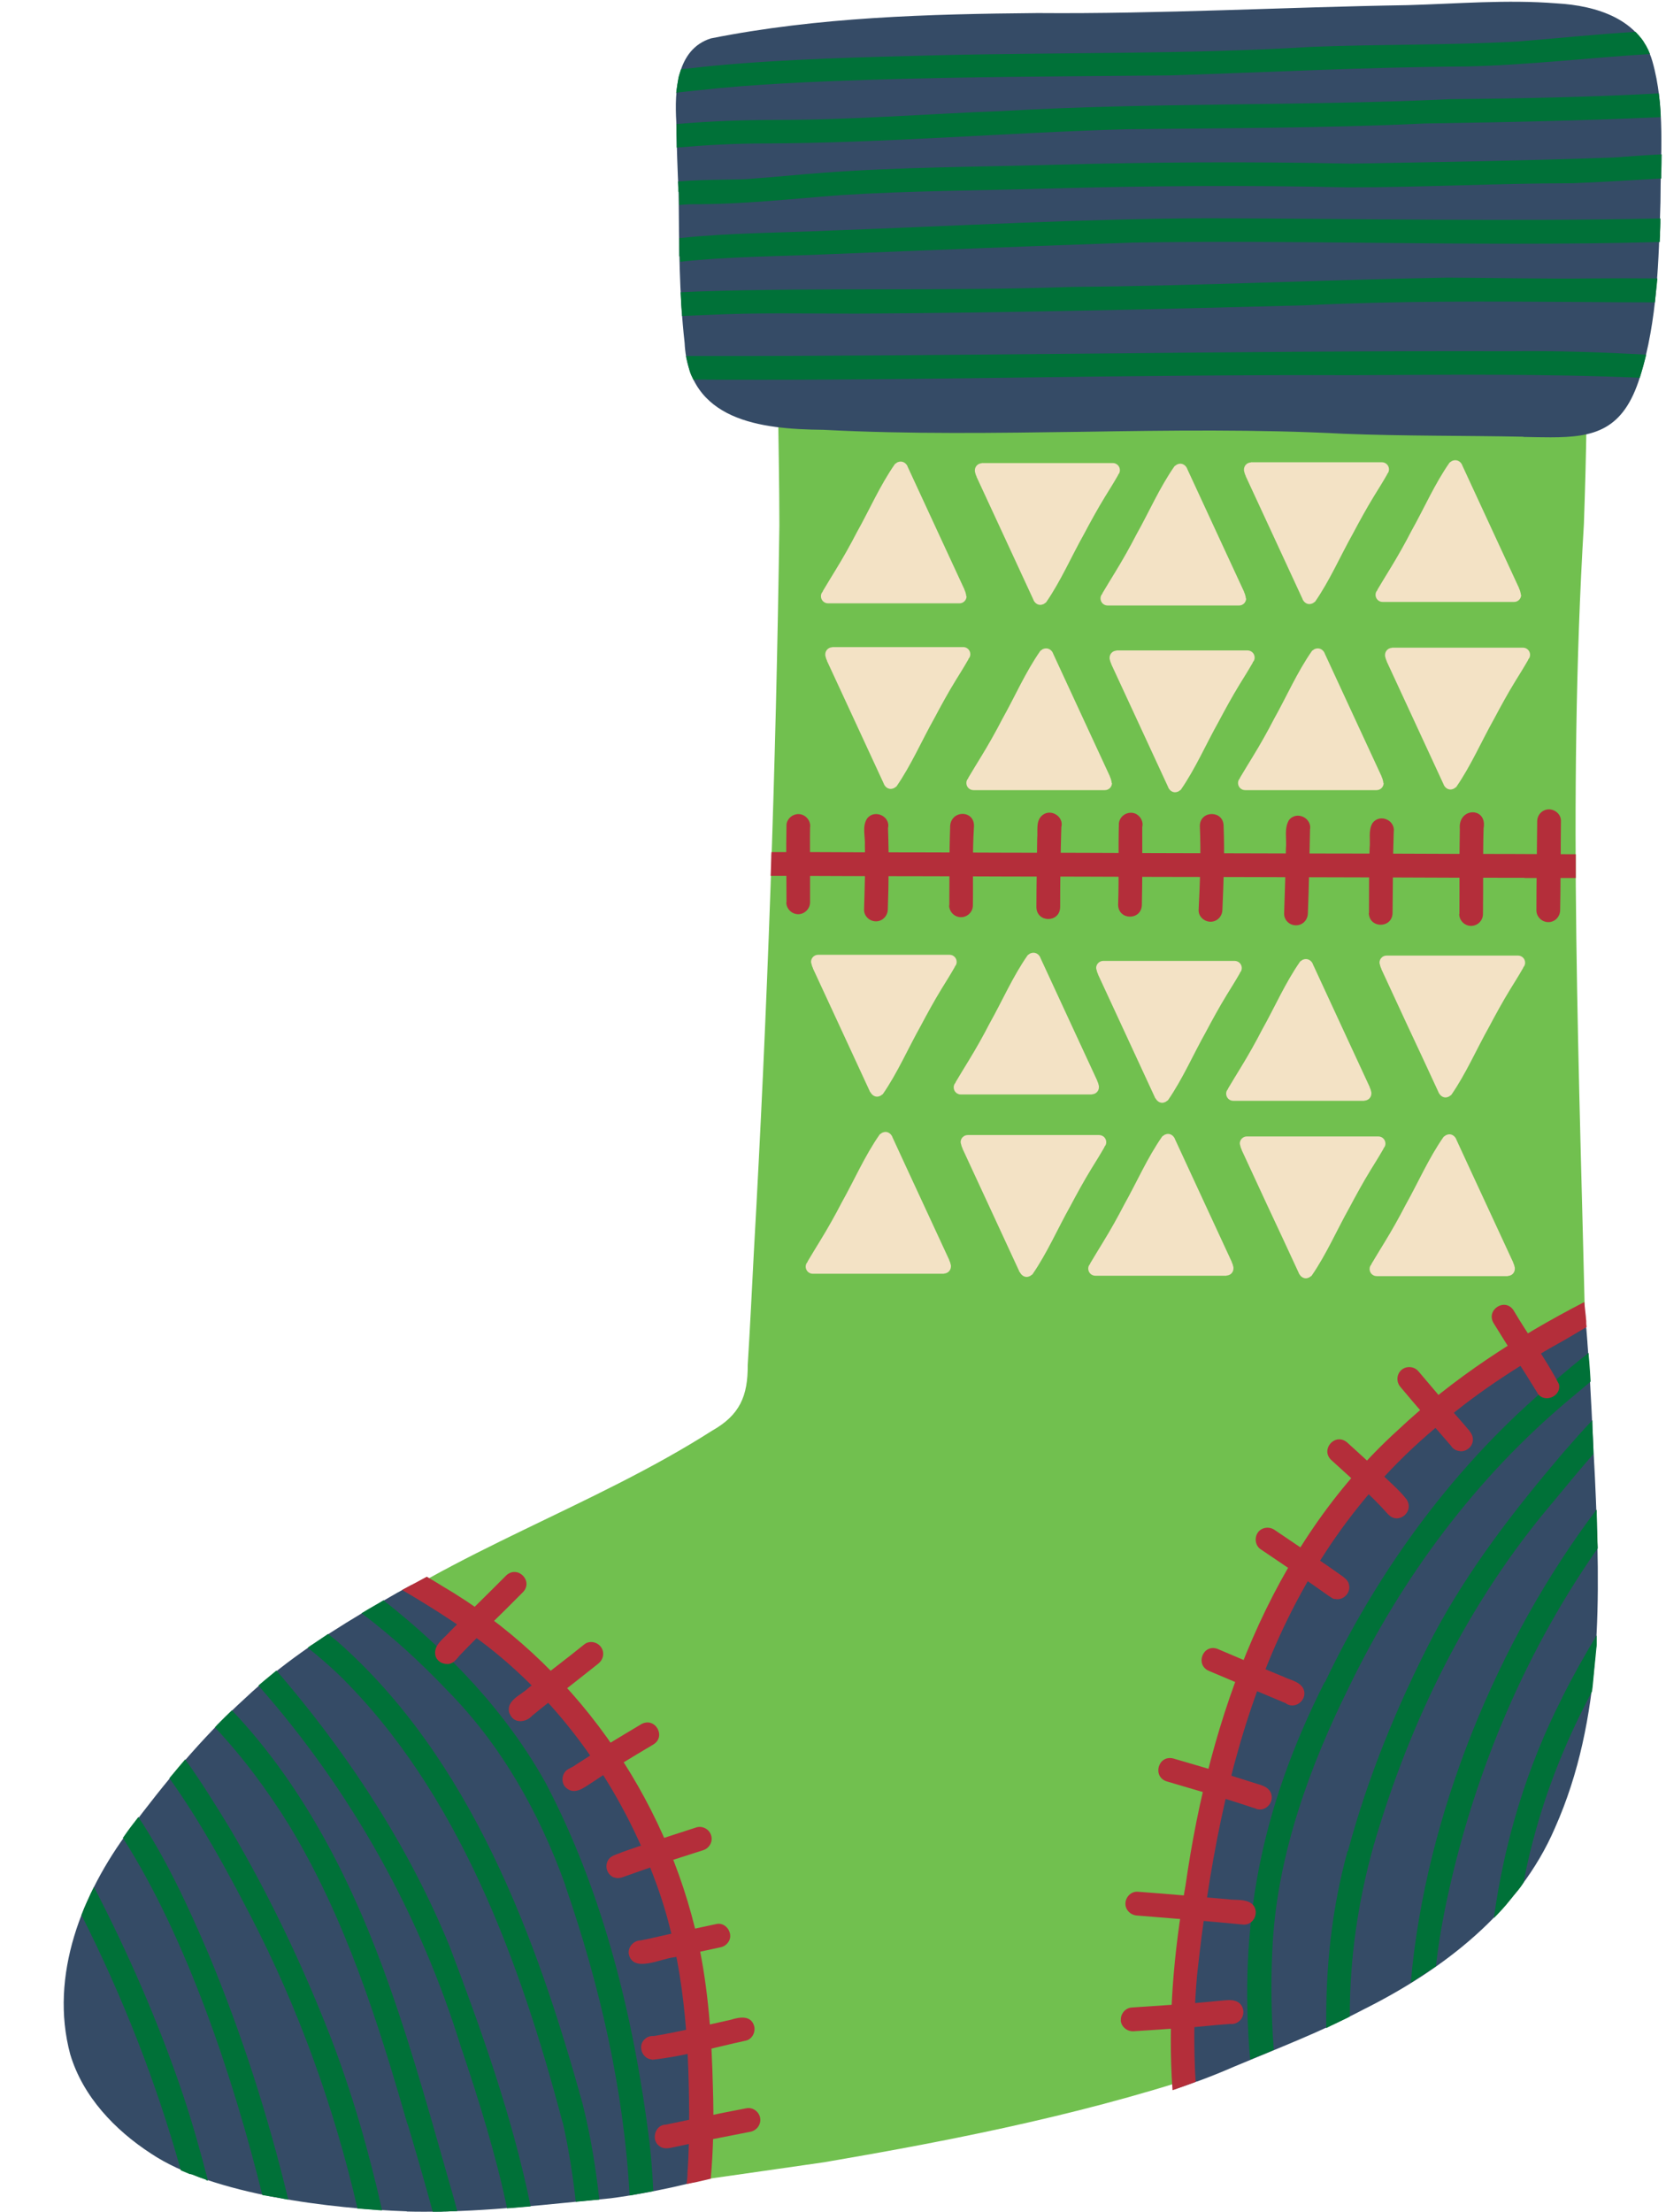 <?xml version="1.0" encoding="UTF-8" standalone="no"?><svg xmlns="http://www.w3.org/2000/svg" xmlns:xlink="http://www.w3.org/1999/xlink" data-name="Layer 2" fill="#000000" height="111.8" preserveAspectRatio="xMidYMid meet" version="1" viewBox="0.1 0.1 84.2 111.8" width="84.2" zoomAndPan="magnify"><defs><clipPath id="a"><path d="M0 15.03H81.93V111.9H0z" fill="none" stroke-width="0"/></clipPath><clipPath id="b"><path d="M40.75 23.23H77.5V64.74H40.75z" fill="none" stroke-width="0"/></clipPath><clipPath id="c"><path d="M2.52 0H84.33V111.92H2.52z" fill="none" stroke-width="0"/></clipPath><clipPath id="d"><path d="M4.17 1.66H84.13V111.93H4.17z" fill="none" stroke-width="0"/></clipPath><clipPath id="e"><path d="M20.36 40.8H80.36V110.53H20.36z" fill="none" stroke-width="0"/></clipPath></defs><g data-name="Layer 1"><g clip-path="url(#a)" id="change1_1"><path d="m80.25,16.18c.1,3.47.02,6.94-.1,10.41-.84,13.92-.21,27.86.09,41.79-.1,8.27,1.64,19.64-3.11,26.74-6.81,9-24.64,12.41-35.38,14.25-7.97,1.13-15.99,2.48-24.06,2.07-4.94-.38-10.72-1.66-13.44-6.23-4.18-7.93,7.18-18.19,12.98-22.48,5.81-4.27,12.83-6.48,18.86-10.33,1.4-.79,1.81-1.75,1.8-3.32.12-1.9.21-3.8.31-5.7.69-12.23,1.12-24.48,1.29-36.73,0-2.1-.05-4.19-.07-6.29.08-1.13-.23-2.45.34-3.46,0,0,0,0,0,0,.15-.31.47-.53.83-.55,2.62-.09,5.25-.17,7.87-.25,3.94-.13,7.87-.25,11.81-.38,3.96-.13,7.92-.25,11.88-.38,2.31-.07,4.62-.15,6.92-.22h0s.04,0,.06,0c.3,0,.57.12.75.33,0,0,0,0,0,0,.21.18.34.44.35.74Z" fill="#71c04f"/></g><g clip-path="url(#b)" fill="#f3e2c5" id="change2_1"><path d="m48.95,30.23c0,.2-.16.36-.36.36h-.02c-1.2,0-2.41,0-3.61,0-1,0-2.01,0-3.01,0-.2,0-.36-.16-.36-.36,0-.09.03-.17.09-.23,0-.03.02-.05.03-.07.21-.35.42-.7.63-1.04.38-.62.74-1.26,1.07-1.9.64-1.14,1.17-2.37,1.92-3.44.02-.02.04-.03.06-.04.03-.03.06-.05.1-.06.19-.07.38.02.47.2,0,0,0,.01.01.02,0,0,0,0,0,.01.53,1.15,1.07,2.31,1.6,3.46.42.9.83,1.8,1.25,2.7,0,.01.01.02.02.03,0,0,0,0,0,.01,0,0,0,.01,0,.02.02.04.04.08.05.12.01.03.02.05.02.08.02.04.02.08.02.12Z"/><path d="m63.08,30.34c0,.2-.16.36-.36.36h-.02c-1.2,0-2.41,0-3.61,0-1,0-2.01,0-3.01,0-.2,0-.36-.16-.36-.36,0-.09.03-.17.09-.23,0-.03.02-.05.03-.07.21-.35.42-.7.63-1.04.38-.62.74-1.26,1.07-1.9.64-1.14,1.17-2.37,1.92-3.44.02-.02.04-.03.06-.04.03-.03.06-.05.1-.06.19-.08.38.02.47.2,0,0,0,.01.01.02,0,0,0,0,0,.01.53,1.15,1.07,2.31,1.6,3.46.42.9.83,1.8,1.25,2.7,0,.01.01.02.02.03,0,0,0,0,0,.01,0,0,0,.01,0,.02.02.04.04.08.05.12.01.03.02.05.02.08.02.04.02.08.02.12Z"/><path d="m76.98,30.16c0,.2-.16.36-.36.36h-.02c-1.2,0-2.41,0-3.61,0-1,0-2.01,0-3.01,0-.2,0-.36-.16-.36-.36,0-.09.03-.17.09-.23,0-.03.02-.05.03-.07.21-.35.42-.7.63-1.04.38-.62.74-1.26,1.07-1.9.64-1.14,1.17-2.37,1.92-3.44.02-.02.04-.03.06-.04.03-.03.06-.05.1-.06.19-.07.38.02.47.2,0,0,0,.01.01.02,0,0,0,0,0,.01.53,1.15,1.07,2.31,1.6,3.46.42.9.83,1.8,1.25,2.7,0,.01.01.02.02.03,0,0,0,0,0,.01,0,0,0,.01,0,.02.02.04.04.08.05.12.01.03.02.05.02.08.02.04.02.08.02.12Z"/><path d="m56.3,39.67c0,.2-.16.36-.36.36h-.02c-1.2,0-2.41,0-3.61,0-1,0-2.01,0-3.01,0-.2,0-.36-.16-.36-.36,0-.09.03-.17.09-.23,0-.03.02-.05.03-.07.21-.35.42-.7.63-1.04.38-.62.74-1.26,1.07-1.9.64-1.14,1.17-2.37,1.92-3.44.02-.02.04-.03.06-.04.03-.03.06-.05.1-.06.19-.07.38.02.47.2,0,0,0,.01.01.02,0,0,0,0,0,.01.53,1.15,1.07,2.31,1.6,3.46.42.9.83,1.8,1.25,2.7,0,.01.01.02.02.03,0,0,0,0,0,.01,0,0,0,.01,0,.02.02.04.04.08.05.12.01.03.02.05.02.08.02.04.02.08.02.12Z"/><path d="m70.03,39.67c0,.2-.16.36-.36.36h-.02c-1.2,0-2.41,0-3.61,0-1,0-2.01,0-3.01,0-.2,0-.36-.16-.36-.36,0-.09.03-.17.09-.23,0-.03.02-.05.03-.07.21-.35.42-.7.63-1.04.38-.62.74-1.26,1.07-1.9.64-1.14,1.17-2.37,1.92-3.44.02-.02.04-.03.06-.04.03-.03.06-.05.1-.06.19-.07.38.02.47.2,0,0,0,.01.01.02,0,0,0,0,0,.01.53,1.15,1.07,2.31,1.6,3.46.42.9.83,1.8,1.25,2.7,0,.01.01.02.02.03,0,0,0,0,0,.01,0,0,0,.01,0,.02.02.04.04.08.05.12.01.03.02.05.02.08.02.04.02.08.02.12Z"/><path d="m49.7,23.5s.01,0,.02,0c1.2,0,2.41,0,3.61,0,1,0,2.01,0,3.01,0,.2,0,.36.16.36.36,0,.09-.03.17-.09.23,0,.03-.02.05-.03.07-.2.35-.42.7-.63,1.04-.38.62-.73,1.26-1.07,1.9-.64,1.14-1.17,2.37-1.91,3.44-.02.02-.04.03-.06.04-.03.03-.06.05-.1.06-.19.08-.38-.02-.47-.2,0,0,0-.01-.01-.02,0,0,0,0,0-.01-.53-1.15-1.07-2.31-1.6-3.46-.42-.9-.83-1.8-1.25-2.7,0-.01-.01-.02-.02-.03,0,0,0,0,0-.01,0,0,0-.01,0-.02-.02-.04-.04-.08-.05-.12-.01-.03-.02-.05-.02-.08-.02-.04-.02-.08-.02-.12,0-.2.16-.36.36-.36h0Z"/><path d="m63.3,23.46s.01,0,.02,0c1.2,0,2.41,0,3.61,0,1,0,2.01,0,3.01,0,.2,0,.36.16.36.36,0,.09-.03.17-.09.23,0,.03-.02.05-.03.07-.2.35-.42.7-.63,1.04-.38.62-.73,1.26-1.07,1.9-.64,1.14-1.17,2.37-1.91,3.44-.02.02-.04.03-.06.04-.03.03-.06.05-.1.06-.19.08-.38-.02-.47-.2,0,0,0-.01-.01-.02,0,0,0,0,0-.01-.53-1.15-1.07-2.31-1.6-3.46-.42-.9-.83-1.8-1.25-2.7,0-.01-.01-.02-.02-.03,0,0,0,0,0-.01,0,0,0-.01,0-.02-.02-.04-.04-.08-.05-.12-.01-.03-.02-.05-.02-.08-.02-.04-.02-.08-.02-.12,0-.2.16-.36.36-.36h0Z"/><path d="m42.14,32.8s.01,0,.02,0c1.2,0,2.41,0,3.61,0,1,0,2.01,0,3.01,0,.2,0,.36.16.36.36,0,.09-.03.17-.09.23,0,.03-.02.05-.03.07-.2.35-.42.7-.63,1.04-.38.62-.73,1.26-1.07,1.9-.64,1.14-1.17,2.37-1.91,3.44-.02.02-.04.03-.06.04-.03.03-.06.05-.1.06-.19.08-.38-.02-.47-.2,0,0,0-.01-.01-.02,0,0,0,0,0-.01-.53-1.15-1.07-2.31-1.6-3.46-.42-.9-.83-1.8-1.25-2.7,0-.01-.01-.02-.02-.03,0,0,0,0,0-.01,0,0,0-.01,0-.02-.02-.04-.04-.08-.05-.12-.01-.03-.02-.05-.02-.08-.02-.04-.02-.08-.02-.12,0-.2.16-.36.36-.36h0Z"/><path d="m56.51,32.97s.01,0,.02,0c1.2,0,2.41,0,3.61,0,1,0,2.01,0,3.01,0,.2,0,.36.16.36.36,0,.09-.03.17-.09.23,0,.03-.02.05-.03.07-.2.35-.42.7-.63,1.04-.38.62-.73,1.26-1.07,1.9-.64,1.14-1.17,2.37-1.91,3.44-.02.02-.04.03-.06.04-.03.03-.06.05-.1.06-.19.08-.38-.02-.47-.2,0,0,0-.01-.01-.02,0,0,0,0,0-.01-.53-1.15-1.07-2.31-1.6-3.46-.42-.9-.83-1.8-1.25-2.7,0-.01-.01-.02-.02-.03,0,0,0,0,0-.01,0,0,0-.01,0-.02-.02-.04-.04-.08-.05-.12-.01-.03-.02-.05-.02-.08-.02-.04-.02-.08-.02-.12,0-.2.16-.36.36-.36h0Z"/><path d="m70.43,32.83s.01,0,.02,0c1.2,0,2.41,0,3.61,0,1,0,2.01,0,3.01,0,.2,0,.36.16.36.36,0,.09-.03.17-.09.23,0,.03-.02.05-.03.07-.2.35-.42.7-.63,1.04-.38.62-.73,1.26-1.07,1.9-.64,1.14-1.17,2.37-1.91,3.44-.02.02-.04.03-.06.04-.03.03-.06.05-.1.06-.19.08-.38-.02-.47-.2,0,0,0-.01-.01-.02,0,0,0,0,0-.01-.53-1.15-1.07-2.31-1.6-3.46-.42-.9-.83-1.8-1.25-2.7,0-.01-.01-.02-.02-.03,0,0,0,0,0-.01,0,0,0-.01,0-.02-.02-.04-.04-.08-.05-.12-.01-.03-.02-.05-.02-.08-.02-.04-.02-.08-.02-.12,0-.2.16-.36.36-.36h0Z"/><path d="m44.07,55.28s0-.01-.01-.02c0,0,0,0,0-.01-.53-1.15-1.07-2.31-1.6-3.46-.42-.9-.83-1.8-1.25-2.7,0-.01-.01-.02-.02-.03,0,0,0,0,0-.01,0,0,0-.01,0-.02-.02-.04-.04-.08-.05-.12-.01-.03-.02-.05-.02-.08-.02-.04-.02-.08-.03-.12,0-.2.16-.36.36-.36h0s.01,0,.02,0c1.2,0,2.41,0,3.61,0,1,0,2.01,0,3.01,0,.2,0,.36.16.36.36,0,.09-.03.17-.09.23,0,.03-.02.05-.03.07-.2.35-.42.7-.63,1.04-.38.62-.73,1.26-1.07,1.9-.64,1.14-1.17,2.37-1.91,3.44-.02.02-.04.03-.06.04-.03.03-.06.05-.1.06-.04.02-.09.03-.13.03-.14,0-.27-.09-.34-.23Z"/><path d="m58.48,55.59s0-.01-.01-.02c0,0,0,0,0-.01-.53-1.15-1.07-2.31-1.6-3.46-.42-.9-.83-1.8-1.25-2.7,0-.01-.01-.02-.02-.03,0,0,0,0,0-.01,0,0,0-.01,0-.02-.02-.04-.04-.08-.05-.12-.01-.03-.02-.05-.02-.08-.02-.04-.02-.08-.03-.12,0-.2.16-.36.36-.36h0s.01,0,.02,0c1.2,0,2.41,0,3.61,0,1,0,2.01,0,3.01,0,.2,0,.36.16.36.36,0,.09-.03.17-.09.23,0,.03-.02.05-.03.07-.2.35-.42.7-.63,1.04-.38.62-.73,1.26-1.07,1.9-.64,1.14-1.17,2.37-1.91,3.44-.02.02-.04.03-.06.04-.03.03-.06.05-.1.06-.04.02-.09.03-.13.03-.14,0-.27-.09-.34-.23Z"/><path d="m72.81,55.32s0-.01-.01-.02c0,0,0,0,0-.01-.53-1.15-1.07-2.31-1.61-3.46-.42-.9-.83-1.8-1.25-2.7,0-.01-.01-.02-.02-.03,0,0,0,0,0-.01,0,0,0-.01,0-.02-.02-.04-.04-.08-.05-.12-.01-.03-.02-.05-.02-.08-.02-.04-.02-.08-.03-.12,0-.2.16-.36.36-.36h0s.01,0,.02,0c1.2,0,2.41,0,3.61,0,1,0,2.01,0,3.01,0,.2,0,.36.16.36.36,0,.09-.03.17-.09.23,0,.03-.02.05-.03.07-.2.35-.42.7-.63,1.04-.38.62-.73,1.26-1.07,1.9-.64,1.14-1.17,2.37-1.91,3.44-.02.02-.04.03-.06.04-.03.03-.06.05-.1.06-.04.02-.09.03-.13.03-.14,0-.27-.09-.34-.23Z"/><path d="m51.63,64.39s0-.01-.01-.02c0,0,0,0,0-.01-.53-1.15-1.07-2.31-1.6-3.46-.42-.9-.83-1.8-1.25-2.7,0-.01-.01-.02-.02-.03,0,0,0,0,0-.01,0,0,0-.01,0-.02-.02-.04-.04-.08-.05-.12-.01-.03-.02-.05-.02-.08-.02-.04-.02-.08-.03-.12,0-.2.16-.36.36-.36h0s.01,0,.02,0c1.2,0,2.41,0,3.61,0,1,0,2.01,0,3.01,0,.2,0,.36.16.36.36,0,.09-.03.17-.09.23,0,.03-.02.05-.03.07-.2.35-.42.7-.63,1.04-.38.62-.73,1.26-1.07,1.9-.64,1.14-1.17,2.37-1.91,3.44-.02.02-.04.03-.06.04-.03.03-.06.05-.1.06-.04.02-.09.03-.13.03-.14,0-.27-.09-.34-.23Z"/><path d="m65.75,64.46s0-.01-.01-.02c0,0,0,0,0-.01-.53-1.15-1.07-2.31-1.61-3.46-.42-.9-.83-1.8-1.25-2.7,0-.01-.01-.02-.02-.03,0,0,0,0,0-.01,0,0,0-.01,0-.02-.02-.04-.04-.08-.05-.12-.01-.03-.02-.05-.02-.08-.02-.04-.02-.08-.03-.12,0-.2.16-.36.36-.36h0s.01,0,.02,0c1.2,0,2.41,0,3.61,0,1,0,2.01,0,3.01,0,.2,0,.36.16.36.36,0,.09-.03.17-.09.23,0,.03-.02.05-.03.07-.2.35-.42.7-.63,1.04-.38.62-.73,1.26-1.07,1.9-.64,1.14-1.17,2.37-1.91,3.44-.02.02-.04.03-.06.04-.03.03-.06.05-.1.06-.04.02-.09.03-.13.03-.14,0-.27-.09-.34-.23Z"/><path d="m55.3,55.41h-.02c-1.2,0-2.41,0-3.61,0-1,0-2.01,0-3.01,0-.2,0-.36-.16-.36-.36,0-.09.03-.17.09-.23,0-.03.02-.05.03-.07.21-.35.42-.7.63-1.04.38-.62.74-1.26,1.07-1.9.64-1.14,1.17-2.37,1.92-3.44.02-.02.04-.03.06-.04.03-.03.06-.05.1-.06.19-.07.38.02.47.2,0,0,0,.01.01.02,0,0,0,0,0,.01.53,1.15,1.07,2.31,1.6,3.46.42.9.83,1.8,1.25,2.7,0,.01.01.02.02.03,0,0,0,0,0,.01,0,0,0,.01,0,.02.02.04.04.08.05.12.01.03.02.05.02.08.02.04.02.08.02.12,0,.2-.16.36-.36.36h0Z"/><path d="m69.07,55.73h-.02c-1.2,0-2.41,0-3.61,0-1,0-2.01,0-3.01,0-.2,0-.36-.16-.36-.36,0-.09.03-.17.09-.23,0-.03.02-.05.03-.07.21-.35.42-.7.63-1.04.38-.62.74-1.26,1.07-1.9.64-1.14,1.17-2.37,1.92-3.44.02-.02.04-.03.06-.04.03-.03.06-.05.1-.06.19-.07.38.02.47.2,0,0,0,.01.01.02,0,0,0,0,0,.01.53,1.15,1.07,2.31,1.6,3.46.42.9.83,1.8,1.25,2.7,0,.01.01.02.02.03,0,0,0,0,0,.01,0,0,0,.01,0,.02.02.04.04.08.05.12.01.03.02.05.02.08.02.04.02.08.02.12,0,.2-.16.36-.36.36h0Z"/><path d="m47.82,64.47h-.02c-1.2,0-2.41,0-3.61,0-1,0-2.01,0-3.01,0-.2,0-.36-.16-.36-.36,0-.09.03-.17.09-.23,0-.03.02-.05.03-.07.21-.35.42-.7.63-1.04.38-.62.74-1.26,1.07-1.9.64-1.14,1.17-2.37,1.92-3.44.02-.02.04-.03.06-.04.03-.03.06-.05.1-.06.19-.08.38.02.47.2,0,0,0,.01.01.02,0,0,0,0,0,.01.53,1.16,1.07,2.31,1.6,3.46.42.9.83,1.8,1.25,2.7,0,.01.01.02.02.03,0,0,0,0,0,.01,0,0,0,.01,0,.02.02.04.04.08.05.12.01.03.02.05.02.08.02.04.02.08.02.12,0,.2-.16.36-.36.36h0Z"/><path d="m62.1,64.57h-.02c-1.2,0-2.41,0-3.61,0-1,0-2.01,0-3.01,0-.2,0-.36-.16-.36-.36,0-.09.03-.17.09-.23,0-.03.02-.05.03-.07.21-.35.42-.7.63-1.04.38-.62.74-1.26,1.07-1.9.64-1.14,1.17-2.37,1.92-3.44.02-.02.04-.03.06-.04.03-.03.06-.05.1-.06.19-.08.38.02.47.2,0,0,0,.02.01.02,0,0,0,0,0,.01.53,1.15,1.07,2.31,1.6,3.46.42.9.83,1.8,1.25,2.7,0,.01.01.02.02.03,0,0,0,0,0,.01,0,0,0,.01,0,.02.02.04.04.08.05.12.01.03.02.05.02.08.02.04.02.08.02.12,0,.2-.16.36-.36.36h0Z"/><path d="m76.32,64.59h-.02c-1.2,0-2.41,0-3.61,0-1,0-2.01,0-3.01,0-.2,0-.36-.16-.36-.36,0-.09.03-.17.09-.23,0-.03.02-.05.03-.07.21-.35.42-.7.63-1.04.38-.62.74-1.26,1.07-1.9.64-1.14,1.17-2.37,1.92-3.44.02-.02.04-.03.06-.04.03-.03.06-.05.1-.06.19-.08.38.02.47.2,0,0,0,.01.01.02,0,0,0,0,0,.01.53,1.16,1.07,2.31,1.6,3.46.42.9.83,1.8,1.25,2.7,0,.01.01.02.02.03,0,0,0,0,0,.01,0,0,0,.01,0,.02.02.04.04.08.05.12.01.03.02.05.02.08.02.04.02.08.02.12,0,.2-.16.36-.36.36h0Z"/></g><g clip-path="url(#c)" fill="#354b66" id="change3_1"><path d="m77.09,22.17c-3.03-.06-6.06-.03-9.08-.15-4.39-.23-8.78-.17-13.18-.1-4.38.06-8.75.13-13.12-.1-3.18-.03-6.81-.45-7.01-4.4-.28-2.49-.28-5.01-.3-7.52-.06-1.21-.1-2.42-.12-3.64-.09-1.54,0-3.67,1.75-4.22,5.42-1.08,10.99-1.23,16.51-1.28,6.24.05,12.46-.3,18.69-.4,2.51-.07,5.03-.29,7.54-.09,2,.11,4.22.78,4.84,2.92.66,2.31.41,4.76.41,7.13-.09,2.95-.15,5.97-1.03,8.81-.84,2.74-2.34,3.07-4.53,3.07-.43,0-.88-.01-1.37-.02Z"/><path d="m20.66,111.85c-3.77-.13-9.79-.82-12.93-2.92-1.83-1.19-3.44-2.88-4.08-5.01-1.07-3.99.6-8.14,2.98-11.33,1.77-2.37,3.67-4.68,5.86-6.67,1.78-1.68,3.82-3.05,5.91-4.3.39-.23.78-.46,1.17-.68.11-.06.22-.13.33-.19.09-.05.17-.1.26-.15.25-.14.5-.27.75-.41.38.17.75.35,1.11.54.07.04.15.07.22.11,5.92,3.06,9.87,8.89,11.98,15.09,1.16,3.6,1.45,7.44,1.35,11.2-.02.65-.04,1.29-.09,1.93,0,.09-.01.18-.02.27,0,.15-.02.3-.03.45,0,.07-.01.15-.02.23,0,.11-.02.21-.03.31-.09.02-.18.04-.27.07-.06.02-.13.03-.19.05-.26.06-.51.12-.77.18-1.05.23-2.11.43-3.18.57-3.12.3-6.24.68-9.37.68-.31,0-.62,0-.94-.01Z"/><path d="m59.45,104.42c.06-6.04,1.06-12.08,2.95-17.81,2.23-7.47,7.02-14.25,14-17.95.88-.48,1.77-.93,2.66-1.39.39-.2.77-.4,1.16-.6.01.14.03.28.04.42,0,.07.01.14.02.21,0,0,0,.01,0,.02.01.12.02.24.03.37,0,.09.02.18.02.28.18,2.27.25,4.56.38,6.83.27,5.93.43,12.17-2.02,17.67-1.83,4.26-5.69,7.19-9.7,9.19-2.11,1.11-4.33,1.96-6.52,2.88-.62.27-1.24.52-1.87.75h0s-.01,0-.02,0c-.13.05-.25.09-.38.14-.13.05-.26.09-.38.13-.13.04-.26.09-.38.13,0-.42,0-.84,0-1.26Z"/></g><g clip-path="url(#d)" fill="#007138" id="change4_1"><path d="m34.28,4.81s0,0,0,0c0-.01,0-.02,0-.03,0-.06.01-.13.02-.19h0s0,0,0,0h0c.02-.13.04-.26.06-.39,0,0,0,0,0,0,.01-.06.02-.11.03-.17.01-.05.02-.1.04-.15,0,0,0,0,0,0,.03-.09.06-.18.09-.28.52-.06,1.05-.11,1.57-.17,3.82-.36,7.67-.44,11.5-.54,6.26-.15,12.52-.04,18.77-.42,3.47-.14,6.94-.08,10.41-.27,2-.16,3.99-.37,5.99-.49,0,0,0,0,0,0,.02.02.03.04.05.05.03.04.07.08.11.12.05.06.1.12.15.18.03.04.05.07.08.11.02.03.04.07.06.1h0s0,0,0,0c0,0,0,0,0,0,0,0,0,0,0,0,0,0,0,0,0,0,0,0,0,0,0,0,.01.02.02.04.03.05.01.02.02.04.04.06h0c.04.08.08.15.12.23,0,0,0,0,0,0,0,0,0,0,0,0h0s0,0,0,0c.03.07.06.15.09.22-3.1.19-6.19.56-9.3.63-4.99.03-9.96.29-14.94.45-5.04.05-10.09.06-15.13.22-2.93.1-5.87.21-8.79.54-.36.04-.72.07-1.08.12,0,0,0-.02,0-.03Z"/><path d="M83.23 2.29L83.23 2.29 83.23 2.29 83.23 2.29z"/><path d="m34.3,7.36c0-.16,0-.32-.01-.48h0c0-.07,0-.13,0-.18,0-.09,0-.18,0-.27,0-.02,0-.04,0-.06,1.71-.15,3.43-.21,5.15-.21,3.79,0,7.57-.31,11.35-.45,7.55-.44,15.06-.24,22.61-.6,3.52-.03,7.03-.1,10.54-.29,0,.02,0,.04,0,.06.02.13.03.26.05.4.01.14.02.28.03.42,0,.11.01.22.01.32-3.97.18-7.94.26-11.92.32-5.01.24-10.01.23-15.02.29-6.12.17-12.23.7-18.35.72-1.54,0-2.96.08-4.44.21,0-.07,0-.14,0-.21Z"/><path d="m34.38,9.79h0c0-.15,0-.3-.01-.46,0-.02,0-.04,0-.06,1.55-.12,3.21-.08,3.61-.13,1.25-.09,2.49-.22,3.74-.31,3.84-.29,7.7-.29,11.54-.4,5.04-.14,10.07-.17,15.11-.06,4.41-.08,8.89-.15,13.3-.31.8-.06,1.61-.12,2.41-.16,0,.32-.01.64-.02.97h0s0,0,0,0h0c0,.08,0,.16,0,.25-1.5.09-2.99.18-4.49.24-3.78,0-7.55.21-11.32.21-5.07-.12-10.15-.08-15.22.06-3.48.1-6.96.11-10.43.33-2.5.19-4.99.47-7.49.46-.23,0-.46.02-.69.04,0-.22-.01-.45-.01-.67Z"/><path d="m34.43,13.05h0c0-.16,0-.32,0-.49,0-.09,0-.18,0-.27,0-.05,0-.11,0-.16.02,0,.03,0,.05,0,2.53-.27,5.08-.26,7.62-.38,6.36-.23,12.72-.6,19.09-.62,7.61.02,15.22.17,22.83.01,0,.08,0,.15,0,.23,0,.15-.01.3-.02.45h0s0,0,0,.01c0,0,0,0,0,0,0,.13,0,.26-.01.39,0,.04,0,.07,0,.11-4.87.13-9.74.09-14.61.04-4-.04-8.01-.08-12.01-.01-5.08.17-10.15.38-15.23.58-2.56.12-5.12.11-7.67.39,0-.09,0-.19-.01-.28Z"/><path d="m83.97,11.83s0,0,0,0c0,0,0,0,0,0Z"/><path d="m83.97,11.83s0,0,0,0c0,0,0,0,0,0Z"/><path d="m34.56,15.91c-.01-.13-.02-.26-.03-.39,0,0,0,0,0,0-.01-.22-.02-.43-.03-.65.3-.01.6-.03.9-.04,6.29-.21,12.58-.01,18.87-.23,6.33-.05,12.66-.36,18.99-.47,2.43.01,4.86.07,7.29.04,1.1-.01,2.21-.01,3.31,0,0,.05,0,.1-.01.14-.01.12-.02.25-.04.37,0,0,0,0,0,0-.02.23-.05.46-.07.7-1.28,0-2.57-.01-3.85-.02-4.62-.03-9.24-.06-13.85.17-7.56.2-15.13.38-22.7.42-2.52,0-5.04-.06-7.56.07-.4.02-.8.03-1.21.05,0-.06,0-.11-.01-.17Z"/><path d="m35.22,19.3h-.07s0-.02-.01-.02c-.02-.04-.04-.08-.05-.11-.04-.07-.07-.14-.1-.22h0s0,0,0,0c0,0,0,0,0,0-.01-.03-.02-.06-.03-.09-.03-.11-.06-.23-.09-.34-.03-.12-.06-.24-.09-.36,0,0,0,0,0,0,0-.02,0-.04-.01-.07.16,0,.32,0,.48,0,6.62.01,13.24-.06,19.86-.12,7.13-.07,14.25-.14,21.38-.12,2.27-.03,4.54.05,6.81.17-.02.08-.04.16-.06.24h0s0,0,0,0h0c-.05.21-.11.41-.17.62-.03.1-.06.2-.09.29,0,0,0,.01,0,.02,0,0,0,0,0,0-4.85-.21-9.71-.15-14.56-.13-5.33-.02-10.66.04-15.98.11-4.59.06-9.19.12-13.79.12-1.14,0-2.28,0-3.42-.01Z"/><path d="m28.68,95.39c-1.32-3.68-3.24-7.1-5.99-9.88-1.34-1.41-2.77-2.72-4.32-3.89,0,0,0,0,.01,0,0,0,0,0,0,0,.25-.15.5-.3.75-.44.12-.07.24-.14.35-.21,3.26,2.58,6.23,5.65,8.24,9.31,2.92,5.6,4.43,11.87,5.21,18.1.09.82.15,1.63.19,2.45-.22.04-.44.08-.66.12,0,0,0,0,0,0-.18.03-.36.07-.54.1-.29-5.34-1.5-10.61-3.25-15.66Z"/><path d="M33.12 110.83L33.12 110.83 33.12 110.83 33.12 110.83z"/><path d="m28.53,107.35c-2.13-8.08-5.26-16.72-11.35-22.66-.49-.46-1-.91-1.53-1.32.09-.07.19-.14.29-.2h0c.22-.15.45-.3.67-.45.02-.02.05-.03.07-.05.2.16.36.3.47.38,6.72,5.91,10.08,14.97,12.4,23.39.4,1.59.66,3.19.84,4.82-.08,0-.17.02-.25.02-.25.02-.49.05-.74.07-.07,0-.14.01-.2.02-.15-1.36-.37-2.75-.66-4.02Z"/><path d="m15.94,83.16s0,0,0,0c0,0,0,0,0,0Z"/><path d="m23.44,103.69c-2.08-6.82-5.59-13.09-10.28-18.41,0,0,0,0,0,0,0,0,0,0,0,0,.17-.15.34-.29.51-.43.13-.11.27-.22.4-.33.19.22.38.44.57.67,3.35,3.99,6.2,8.43,8.18,13.26,1.63,4.29,3.18,8.65,4.1,13.15h0c-.36.03-.71.06-1.06.09,0,0,0,0,0,0,0,0,0,0,0,0h0,0s-.09,0-.13.01c-.57-2.71-1.4-5.37-2.28-8Z"/><path d="m13.71,84.67s0,0,0,0c0,0,0,0,0,0Z"/><path d="m20.69,107.44c-1.5-5.22-3.15-10.43-5.97-15.09-1.09-1.76-2.34-3.45-3.76-4.96.01-.02.03-.03.04-.04,0,0,0,0,0,0,.03-.03.05-.06.08-.09.13-.13.26-.26.39-.39.12-.11.23-.23.35-.34,3.71,3.91,6.18,8.87,7.96,13.93,1.26,3.55,2.24,7.2,3.28,10.82.05.19.1.37.15.56-.01,0-.03,0-.04,0-.17,0-.33.01-.5.02h0c-.09,0-.18,0-.27.01-.08,0-.15,0-.23,0-.07,0-.13,0-.2,0-.4-1.48-.83-2.96-1.27-4.44Z"/><path d="m11.22,86.91s0,0,0,0c0,0,0,0,0,0Z"/><path d="M11.22 86.9L11.22 86.9 11.22 86.91 11.22 86.9z"/><path d="M11.22 86.9L11.22 86.9 11.22 86.9 11.22 86.9z"/><path d="m19.37,111.8s-.02,0-.03,0h0c-.21-.02-.42-.03-.63-.05,0,0,0,0,0,0,0,0,0,0,0,0-.18-.01-.36-.03-.54-.04-1.19-5.12-2.97-10.09-5.39-14.76-1.25-2.41-2.55-4.79-4.12-6.99.02-.02.04-.04.06-.07,0,0,0,0,0,0,0,0,0,0,0,0,0,0,0,0,0,0,.13-.16.27-.32.4-.48,0,0,0,0,0,0,0,0,0,0,0,0,0,0,0,0,0,0,.11-.13.23-.27.34-.4.81,1.13,1.54,2.31,2.26,3.49,1.97,3.34,3.65,6.86,5.06,10.47,1.11,2.87,1.96,5.83,2.63,8.83-.02,0-.03,0-.05,0Z"/><path d="m14.42,111.21s0,0,0,0c-.21-.04-.42-.08-.64-.11,0,0,0,0,0,0-.14-.03-.28-.05-.42-.07-1.47-5.92-3.81-12.98-7.05-18.05.07-.1.14-.2.21-.3,0,0,0,0,0,0,.09-.13.19-.26.29-.39.03-.04.05-.07.08-.1,0,0,.02-.02.02-.03.06-.07.11-.15.17-.22,0,0,0-.01.01-.02,1.44,2.17,2.54,4.56,3.56,6.95,1.67,4.01,3,8.16,4.02,12.39-.09-.02-.18-.03-.27-.05Z"/><path d="m6.37,92.63s0,0,0,0c0,0,0,0,0,0Z"/><path d="m10.51,110.25c-.1-.03-.19-.07-.29-.1-.08-.03-.16-.06-.23-.09-.07-.03-.14-.06-.21-.08,0,0,0,0,0,0-.01,0-.02,0-.03-.01h0s0,0,0,0h0s0,0,0,0h0,0s0,0,0,0h0s0,0-.01,0c0,0,0,0,0,0,0,0-.01,0-.02,0,0,0-.01,0-.02,0,0,0,0,0,0,0,0,0-.02,0-.03-.01,0,0,0,0,0,0-.12-.05-.24-.1-.36-.15-.02-.01-.05-.02-.07-.03-1.24-4.45-2.94-8.77-5.02-12.9,0-.02.01-.04.02-.06.04-.09.07-.19.11-.28,0,0,0,0,0,0,.07-.17.15-.34.23-.51,0,0,0,0,0,0,0,0,0,0,0,0,0,0,0,0,0,0,0,0,0,0,0,0,0,0,0,0,0,0,.07-.16.14-.32.22-.47,0,0,0,0,0,0,.02-.03.03-.06.05-.1,1.76,3.4,3.29,6.91,4.51,10.53.47,1.42.88,2.86,1.25,4.31-.04-.01-.07-.02-.11-.03Z"/><path d="m9.74,109.96s0,0,0,0c0,0,0,0,0,0Z"/><path d="M9.74 109.96L9.74 109.96 9.74 109.96 9.74 109.96z"/><path d="m67.06,85.12c2.76-5.79,6.62-11.05,11.55-15.18.58-.5,1.17-1,1.78-1.47,0,.14.02.28.03.42h0c.03.34.05.69.07,1.03-.35.29-.7.59-1.05.88-4.75,3.97-8.49,9.02-11.18,14.59-1.97,3.98-3.55,8.34-3.83,12.79-.1,1.61-.09,3.23,0,4.83.02.23.03.45.05.68,0,0-.02,0-.03.01,0,0,0,0,0,0,0,0,0,0,0,0h0,0s0,0,0,0c-.11.05-.23.1-.34.15-.07.03-.13.05-.2.08,0,0,0,0,0,0-.08.03-.16.06-.24.09-.08.03-.16.07-.24.1-.05.02-.1.04-.15.06-.58-6.83.53-12.67,3.77-19.08Z"/><path d="m68.23,93.63c1.01-3.77,2.51-7.4,4.3-10.86,1.79-3.38,4.14-6.41,6.61-9.3.47-.54.94-1.08,1.44-1.6,0,.04,0,.09,0,.14h0c0,.18.01.37.02.56h0c.01.25.02.51.03.77,0,.08,0,.16,0,.24-.72.82-1.41,1.67-2.11,2.51-4.22,4.99-7.16,10.98-8.98,17.22-.8,2.83-1.23,5.76-1.22,8.7-.02,0-.04.02-.06.03,0,0,0,0,0,0-.22.11-.45.22-.68.33h0c-.15.07-.3.14-.45.22-.04-3.01.27-6.01,1.07-8.92Z"/><path d="m80.8,76.41c0,.17,0,.34.01.51h0c0,.26.01.53.02.79h0c0,.19.01.38.02.58,0,.02,0,.04,0,.06-.04.05-.07.1-.11.15-3.77,5.45-6.3,11.64-7.62,18.12-.19.94-.34,1.9-.45,2.85-.11.07-.23.15-.34.22,0,0,0,0,0,0,0,0,0,0,0,0,0,0,0,0,0,0-.24.16-.48.31-.72.47,0,0,0,0,0,0-.07.05-.14.09-.21.14.74-8.52,4.44-17.36,9.38-23.9Z"/><path d="m79.05,85.89c.54-1.08,1.13-2.13,1.75-3.16,0,.07,0,.15,0,.22,0,.09,0,.18,0,.27h0c0,.06-.01.12-.02.18-.01.14-.03.28-.04.42-.02.2-.04.39-.06.59-.02.25-.05.49-.07.74-.01.14-.03.29-.05.43-1.17,2.2-2.13,4.5-2.81,6.91-.26.91-.48,1.83-.65,2.75-.01.02-.03.04-.04.06h0s0,0,0,0h0s0,0,0,0c0,0,0,0,0,0h0s-.01.02-.02.03c-.06.09-.12.18-.19.26-.01.02-.02.03-.04.05-.01.02-.03.04-.05.06-.05.06-.1.12-.15.18-.05.07-.11.13-.16.2,0,0,0,0,0,0-.07.09-.14.17-.21.26-.07.08-.14.16-.21.24,0,0,0,0,0,0-.1.11-.2.21-.3.32,0,0,0,0,0,0-.04.04-.09.09-.13.13.53-3.87,1.67-7.65,3.45-11.13Z"/></g><g clip-path="url(#e)" fill="#b42e3a" id="change5_1"><path d="m77.14,44.46c-2.45,0-4.91-.01-7.36-.02-2.49,0-4.98-.02-7.48-.02-2.5,0-5.01-.01-7.51-.02-2.52,0-5.04-.01-7.56-.02-2.41,0-4.83-.01-7.24-.02-.31,0-.63,0-.94,0,.01-.3.02-.6.03-.9,0-.1,0-.2.01-.3,1.48,0,2.95,0,4.43.01,2.47,0,4.95.01,7.42.02,2.51,0,5.01.01,7.52.02,2.54,0,5.07.02,7.61.02,2.47,0,4.94.01,7.41.02,2.09,0,4.17.01,6.26.02,0,.04,0,.09,0,.13h0c0,.27,0,.54,0,.81,0,0,0,0,0,0,0,.09,0,.17,0,.26-.86,0-1.72,0-2.58,0Z"/><path d="m39.85,45.7c0-1.31-.03-2.62,0-3.93.03-.3.3-.53.6-.53.36,0,.65.34.59.69-.01.61,0,1.22,0,1.83,0,.65,0,1.29,0,1.94,0,.33-.28.6-.6.6s-.6-.27-.6-.6Z"/><path d="m43.77,46.06c.03-1.07.07-2.15.04-3.22.03-.45-.15-.97.11-1.37.37-.5,1.2-.12,1.06.48.05,1.37.04,2.74-.01,4.11-.01.33-.27.6-.6.6s-.61-.27-.6-.6Z"/><path d="m48.08,45.85c.01-1.3-.01-2.61.04-3.91-.04-.94,1.31-.95,1.2,0-.08,1.3-.03,2.61-.05,3.91,0,.33-.27.6-.6.6s-.6-.27-.6-.6Z"/><path d="m52.48,45.95c0-1.16.03-2.31.04-3.47.04-.4-.09-.91.27-1.19.43-.34,1.09.08.95.61-.04,1.35-.06,2.7-.06,4.05-.02.79-1.18.79-1.2,0Z"/><path d="m56.61,45.83c.05-1.38,0-2.76.04-4.13.06-.49.68-.71,1.02-.35.14.14.21.35.16.54,0,1.31.01,2.63-.02,3.94-.02.79-1.18.79-1.2,0Z"/><path d="m60.68,46.08c.07-1.42.12-2.83.06-4.25.02-.79,1.19-.79,1.2,0,.06,1.42,0,2.83-.06,4.25-.01.33-.26.6-.6.6-.32,0-.62-.27-.6-.6Z"/><path d="m65,46.26c.04-1.09.07-2.18.09-3.27.05-.47-.1-1.01.15-1.44.4-.52,1.24-.08,1.05.54.02-.05.02-.08.02-.13-.03,1.43-.05,2.86-.11,4.3-.01.33-.26.6-.6.6s-.61-.27-.6-.6Z"/><path d="m69.29,46.24c0-1.09,0-2.19.03-3.28.05-.41-.08-.9.15-1.27.37-.49,1.16-.14,1.07.45-.05,1.37-.04,2.73-.06,4.1-.02.79-1.18.79-1.2,0Z"/><path d="m73.86,46.29c.01-1.43-.01-2.87.02-4.3-.1-1.1,1.4-1.13,1.2-.03-.04,1.44-.01,2.89-.03,4.33,0,.33-.27.6-.6.6s-.6-.27-.6-.6Z"/><path d="m78.35,46.7c-.32,0-.6-.27-.6-.59h0c0-1.49.03-2.96.04-4.43,0-.02,0-.05,0-.07,0-.33.25-.6.59-.61.32,0,.62.26.61.59-.01.39,0,.78-.01,1.17,0,.49,0,.99-.01,1.48,0,.62-.01,1.24-.02,1.85h0c0,.33-.26.61-.59.61,0,0,0,0,0,0Z"/><path d="m34.84,109.98c.08-1.04.09-2.07.09-3.11-.02-3.77-.27-7.47-1.47-11.04-1.67-4.9-4.65-9.35-8.73-12.54-1.24-.95-2.5-1.76-3.83-2.56-.16-.09-.32-.19-.48-.28.18-.1.37-.2.56-.3,0,0,0,0,0,0,.23-.12.46-.25.69-.37.26.15.52.31.78.47,6.58,3.86,11.32,10.57,12.94,18.01.52,2.4.68,4.87.74,7.32.05,1.55.03,3.1-.11,4.63,0,0-.02,0-.03,0-.21.05-.43.1-.64.15-.18.04-.37.07-.55.11.02-.17.04-.33.05-.5Z"/><path d="m60.02,95.36c1.21-8.47,4.25-17.11,10.73-22.99,2.78-2.62,6.03-4.72,9.42-6.47.03.25.05.5.08.74,0,.07.01.14.02.21,0,.04,0,.07,0,.11,0,.07.01.13.02.2-.36.21-.71.42-1.07.63-2.17,1.2-4.26,2.53-6.16,4.13-8.66,7-11.32,17.41-12.46,28-.14,1.54-.17,3.09-.11,4.64.01.25.02.5.04.75-.27.1-.54.19-.8.29,0,0,0,0,0,0,0,0,0,0,0,0,0,0,0,0,0,0-.12.04-.25.09-.37.13-.25-3.46.05-6.95.66-10.37Z"/><path d="m33.5,108.6c-.53-.26-.33-1.13.25-1.13,1.36-.29,2.72-.57,4.08-.83.32-.06.64.18.69.5.05.33-.18.63-.5.69-.85.17-1.7.33-2.55.5-.44.09-.88.19-1.32.28-.22.05-.45.1-.66-.01Z"/><path d="m33.05,104.18c-.52-.04-.75-.74-.33-1.06.13-.11.29-.14.44-.13,1.26-.21,2.65-.55,3.87-.82.42-.13,1.01-.25,1.18.3.09.3-.08.67-.4.75-1.57.34-3.15.8-4.75.97Z"/><path d="m31.88,98.86c-.06-.36.24-.7.6-.7.62-.12,1.24-.28,1.87-.41.65-.14,1.31-.28,1.96-.42.51-.11.9.54.58.94-.1.13-.23.21-.39.24-.77.17-1.54.33-2.31.5-.66.05-2.1.82-2.31-.16Z"/><path d="m31.13,94.98c-.3-.12-.46-.47-.34-.78.12-.34.47-.37.75-.5.55-.2,1.11-.38,1.66-.57.69-.23,1.39-.45,2.09-.68.31-.1.66.09.75.4.1.32-.09.65-.4.75-.74.24-1.48.47-2.22.72-.56.19-1.12.38-1.67.58-.21.08-.41.16-.62.07Z"/><path d="m28.75,90.48c-.26-.19-.29-.59-.09-.84.1-.15.4-.24.5-.33.58-.37,1.15-.75,1.74-1.11.54-.33,1.08-.65,1.63-.98.7-.36,1.26.66.57,1.05-1.04.62-2.07,1.23-3.08,1.91-.37.23-.84.64-1.27.3Z"/><path d="m25.85,86.69c-.22-.65.6-.93.97-1.3.94-.73,1.88-1.44,2.81-2.19.26-.21.65-.13.84.13.2.27.13.63-.13.84-.63.5-1.26,1-1.89,1.49-.49.37-.98.75-1.45,1.14-.32.36-.94.42-1.14-.1Z"/><path d="m22.1,83.73c-.09-.51.44-.83.73-1.17.94-.96,1.91-1.89,2.86-2.85.58-.53,1.39.3.83.86-1.04,1.06-2.18,2.13-3.19,3.19-.17.2-.34.45-.64.43-.27,0-.54-.17-.59-.46Z"/><path d="m77.8,70.49c-.72-1.18-1.49-2.34-2.21-3.52-.41-.67.56-1.31,1-.66.74,1.26,1.63,2.45,2.3,3.74.14.62-.75.99-1.09.45Z"/><path d="m73.88,73.43c-.19-.01-.36-.12-.45-.27,0,0,0,0,0,0-.85-.99-1.72-1.97-2.56-2.98-.21-.25-.19-.63.06-.85.24-.21.63-.19.85.06.49.57.97,1.15,1.46,1.72.37.43.75.85,1.12,1.29.11.14.19.3.18.48-.02.33-.32.58-.64.56Z"/><path d="m70.24,76.61c-.86-.98-1.89-1.83-2.85-2.72-.58-.53.18-1.41.79-.9.58.52,1.15,1.05,1.72,1.58.43.42.9.81,1.28,1.29.43.63-.41,1.33-.93.76Z"/><path d="m67.56,80.91s-.05-.01-.08-.02c-.08-.04-.15-.09-.21-.15.02.03.05.05.07.07-1.16-.83-2.35-1.62-3.53-2.42-.27-.18-.32-.58-.14-.84.19-.27.57-.32.84-.14.64.43,1.27.86,1.91,1.29.49.33.97.66,1.45,1,.16.12.35.24.4.45.13.43-.28.86-.71.75Z"/><path d="m65.1,86.18c-1.3-.54-2.6-1.09-3.9-1.64-.72-.31-.3-1.39.44-1.11,1.11.47,2.22.95,3.34,1.41.33.16.74.22.96.54.32.53-.32,1.15-.84.81Z"/><path d="m63.47,91.47c-1.47-.5-2.9-.9-4.38-1.34-.76-.21-.48-1.34.29-1.17,1.41.41,2.81.82,4.2,1.27.23.07.51.14.67.34.39.51-.2,1.22-.77.89Z"/><path d="m62.94,97.36c-1.79-.18-3.6-.31-5.39-.46-.33-.03-.59-.3-.57-.63.02-.32.3-.6.63-.57,1.52.11,3.04.25,4.56.38.39.06.85-.03,1.19.22.43.35.14,1.1-.42,1.06Z"/><path d="m56.75,102.2c-.03-.32.22-.63.55-.65.88-.06,1.77-.12,2.65-.18.68-.05,1.35-.12,2.02-.18.24-.02.48-.04.7.09.33.2.36.7.07.95-.13.12-.3.17-.47.15-.8.05-1.59.16-2.39.2-.83.06-1.66.12-2.49.17-.32.02-.62-.22-.65-.55Z"/></g></g></svg>